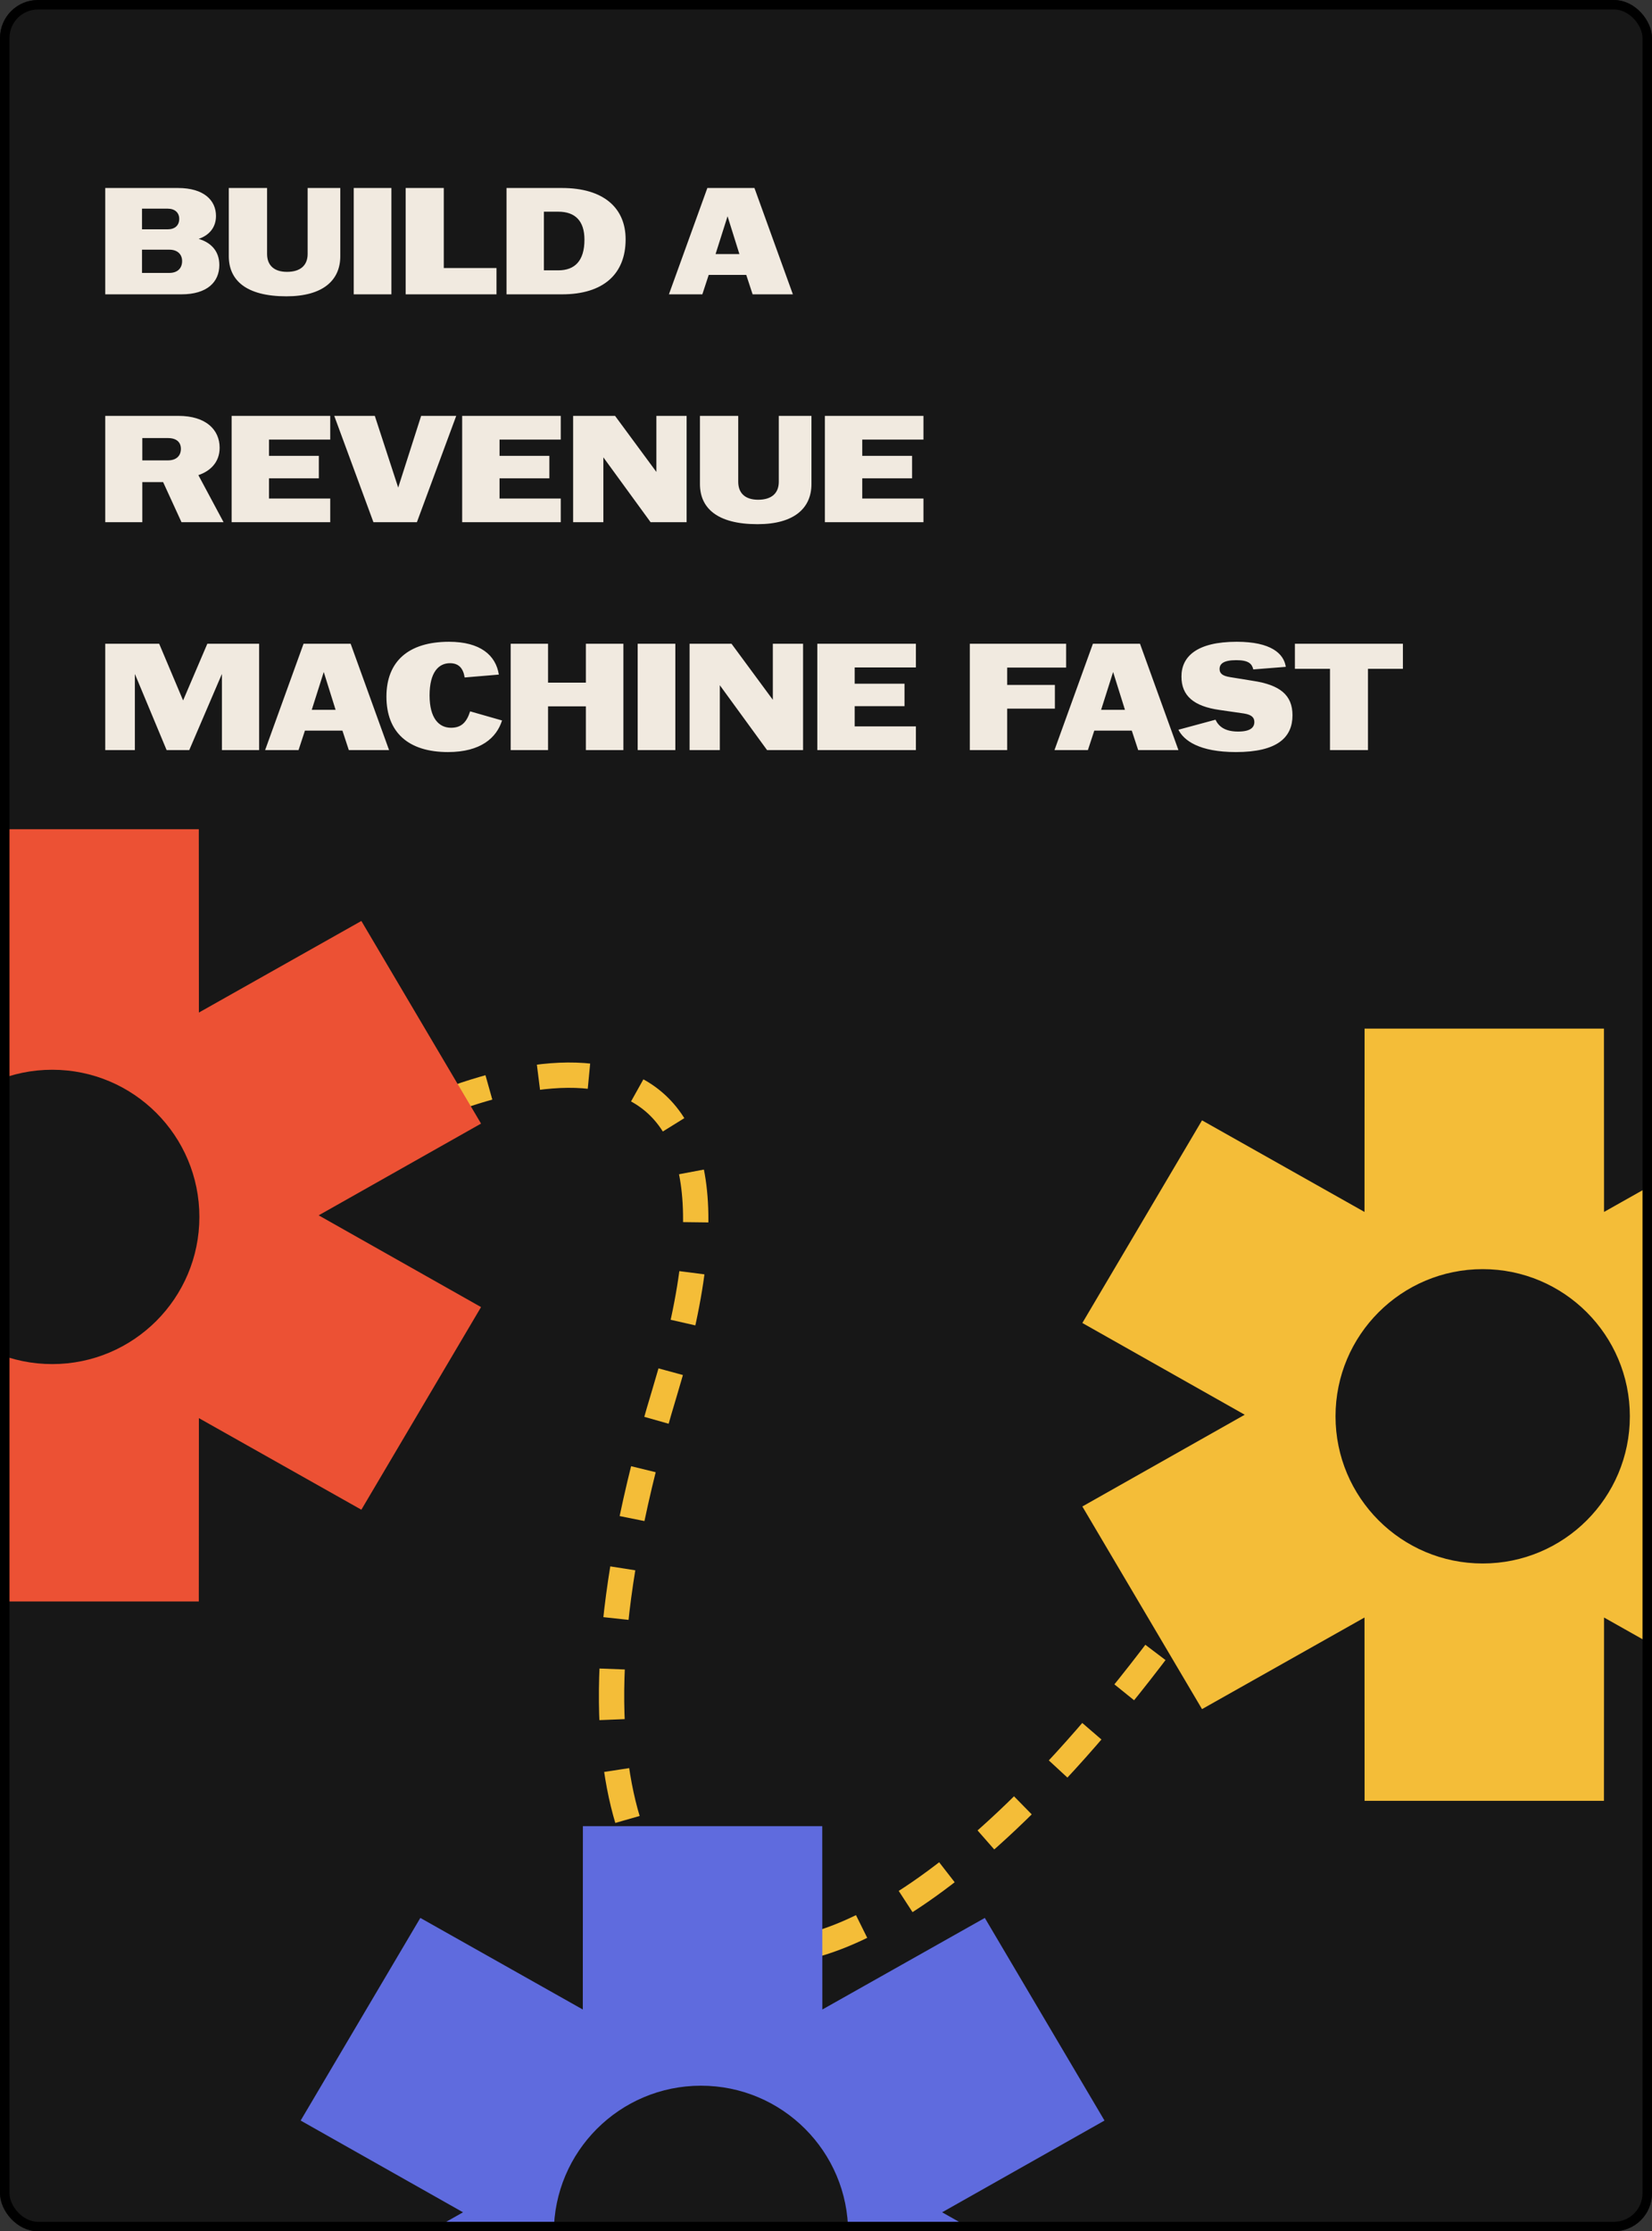 <?xml version="1.0" encoding="UTF-8"?>
<svg xmlns="http://www.w3.org/2000/svg" width="522" height="705" viewBox="0 0 522 705" fill="none">
  <rect x="0" y="0" width="522" height="705" fill="#333333" stroke="none"/>
  <g clip-path="url(#clip0_6394_1113)">
    <rect width="522" height="705" rx="12" fill="#171717"></rect>
    <path d="M33.256 93V59.4H56.248C64.408 59.4 68.248 63.288 68.248 68.232C68.248 71.976 65.992 74.376 62.776 75.48C66.376 76.536 69.304 79.08 69.304 83.736C69.304 89.064 65.512 93 57.304 93H33.256ZM53.512 86.232C56.056 86.232 57.544 84.792 57.544 82.488C57.544 80.328 56.056 78.888 53.512 78.888H44.872V86.232H53.512ZM52.984 72.456C55.288 72.456 56.632 71.208 56.632 69.144C56.632 67.224 55.288 65.928 52.984 65.928H44.872V72.456H52.984ZM90.488 93.624C77.624 93.624 72.296 88.44 72.296 80.952V59.4H84.392V80.232C84.392 83.736 86.504 85.896 90.68 85.896C95.048 85.896 97.208 83.736 97.208 80.232V59.4H107.528V80.952C107.528 88.44 102.2 93.624 90.488 93.624ZM111.772 93V59.4H123.676V93H111.772ZM128.178 93V59.4H140.226V84.696H156.882V93H128.178ZM160.053 93V59.4H177.573C190.773 59.4 197.685 65.736 197.685 75.624C197.685 86.568 190.677 93 177.573 93H160.053ZM176.421 85.416C181.605 85.416 184.677 82.44 184.677 75.72C184.677 69.768 181.701 66.888 176.421 66.888H171.861V85.416H176.421ZM211.366 93L223.51 59.4H238.39L250.534 93H237.814L235.798 86.856H223.942L221.926 93H211.366ZM226.102 80.28H233.638L229.894 68.328L226.102 80.28ZM33.256 165V131.4H56.344C65.128 131.4 69.4 135.816 69.4 141.48C69.4 146.184 66.28 148.92 62.68 150.12L70.648 165H57.352L51.544 152.328H44.968V165H33.256ZM53.032 145.464C55.768 145.464 57.16 143.976 57.16 141.816C57.16 139.752 55.816 138.408 53.032 138.408H44.968V145.464H53.032ZM73.194 165V131.4H104.346V138.888H85.001V144.024H100.746V151.128H85.001V157.512H104.346V165H73.194ZM118 165L105.616 131.4H118.432L125.824 154.056L133.072 131.4H144.16L131.728 165H118ZM146.037 165V131.4H177.189V138.888H157.845V144.024H173.589V151.128H157.845V157.512H177.189V165H146.037ZM181.1 165V131.4H194.348L207.404 149.112V131.4H216.956V165H205.58L190.652 144.504V165H181.1ZM239.363 165.624C226.499 165.624 221.171 160.44 221.171 152.952V131.4H233.267V152.232C233.267 155.736 235.379 157.896 239.555 157.896C243.923 157.896 246.083 155.736 246.083 152.232V131.4H256.403V152.952C256.403 160.44 251.075 165.624 239.363 165.624ZM260.647 165V131.4H291.799V138.888H272.455V144.024H288.199V151.128H272.455V157.512H291.799V165H260.647ZM33.256 237V203.4H50.296L57.832 221.256H57.88L65.512 203.4H81.88V237H70.12V213.048H70.072L59.8 237H52.648L42.664 213.048H42.616V237H33.256ZM83.772 237L95.916 203.4H110.796L122.94 237H110.22L108.204 230.856H96.348L94.332 237H83.772ZM98.508 224.28H106.044L102.3 212.328L98.508 224.28ZM141.546 237.624C129.018 237.624 122.106 231.384 122.106 220.104C122.106 209.016 129.018 202.776 141.882 202.776C151.722 202.776 156.666 207 157.626 213.144L146.826 214.056C146.346 211.032 144.858 209.544 142.17 209.544C138.618 209.544 135.738 212.376 135.738 219.72C135.738 226.968 138.714 229.944 142.506 229.944C145.674 229.944 147.402 228.36 148.554 224.76L158.634 227.64C156.906 233.112 151.914 237.624 141.546 237.624ZM161.365 237V203.4H173.173V215.688H185.125V203.4H196.981V237H185.125V223.176H173.173V237H161.365ZM201.49 237V203.4H213.394V237H201.49ZM217.897 237V203.4H231.145L244.201 221.112V203.4H253.753V237H242.377L227.449 216.504V237H217.897ZM258.256 237V203.4H289.408V210.888H270.064V216.024H285.808V223.128H270.064V229.512H289.408V237H258.256ZM306.444 237V203.4H336.876V210.936H318.252V216.408H333.324V223.896H318.252V237H306.444ZM333.194 237L345.338 203.4H360.218L372.362 237H359.642L357.626 230.856H345.77L343.754 237H333.194ZM347.93 224.28H355.466L351.722 212.328L347.93 224.28ZM390.546 237.624C378.882 237.624 374.034 233.928 372.354 230.568L384.066 227.4C385.122 229.608 387.138 231.144 391.218 231.144C395.106 231.144 396.354 229.848 396.354 228.12C396.354 226.68 395.442 225.816 393.042 225.432L385.41 224.328C377.154 223.176 373.314 219.816 373.314 213.768C373.314 207.48 378.114 202.776 390.786 202.776C401.634 202.776 405.666 206.52 406.29 210.696L396.018 211.512C395.586 209.688 394.482 208.584 390.642 208.584C386.562 208.584 385.362 209.784 385.362 211.368C385.362 212.712 386.178 213.576 388.77 213.96L395.874 215.112C404.418 216.408 408.402 219.576 408.402 226.008C408.402 232.968 403.65 237.624 390.546 237.624ZM420.251 237V211.32H409.163V203.4H443.291V211.32H432.251V237H420.251Z" fill="#F1EAE0"></path>
    <path d="M110.5 362.5C160.167 333.834 249.6 309.2 210 440C170.4 570.8 210.167 611.167 235 615C253.833 622.333 311.8 606.1 393 482.5" stroke="#F4BD38" stroke-width="8" stroke-dasharray="16 16"></path>
    <path fill-rule="evenodd" clip-rule="evenodd" d="M-50.692 384L-102 355.012L-64.183 290.988L-12.846 319.926L-12.817 262H62.817L62.846 319.926L114.183 290.988L152 355.012L100.692 384L152 412.988L114.183 477.012L62.846 448.074L62.817 506H-12.817L-12.846 448.074L-64.183 477.012L-102 412.988L-50.692 384Z" fill="#EC5134"></path>
    <path fill-rule="evenodd" clip-rule="evenodd" d="M393.308 447L342 418.012L379.817 353.988L431.154 382.926L431.183 325H506.817L506.846 382.926L558.183 353.988L596 418.012L544.692 447L596 475.988L558.183 540.012L506.846 511.074L506.817 569H431.183L431.154 511.074L379.817 540.012L342 475.988L393.308 447Z" fill="#F4BD38"></path>
    <path fill-rule="evenodd" clip-rule="evenodd" d="M146.308 699L95 670.012L132.817 605.988L184.154 634.926L184.183 577H259.817L259.846 634.926L311.183 605.988L349 670.012L297.692 699L349 727.988L311.183 792.012L259.846 763.074L259.817 821H184.183L184.154 763.074L132.817 792.012L95 727.988L146.308 699Z" fill="#5F6BDE"></path>
    <circle cx="468.5" cy="447.5" r="46.5" fill="#171717"></circle>
    <circle cx="221.5" cy="705.5" r="46.5" fill="#171717"></circle>
    <circle cx="16.5" cy="384.5" r="46.5" fill="#171717"></circle>
  </g>
  <rect x="1.5" y="1.5" width="519" height="702" rx="10.5" stroke="black" stroke-width="3"></rect>
  <defs>
    <clipPath id="clip0_6394_1113">
      <rect width="522" height="705" rx="12" fill="white"></rect>
    </clipPath>
  </defs>
</svg>

